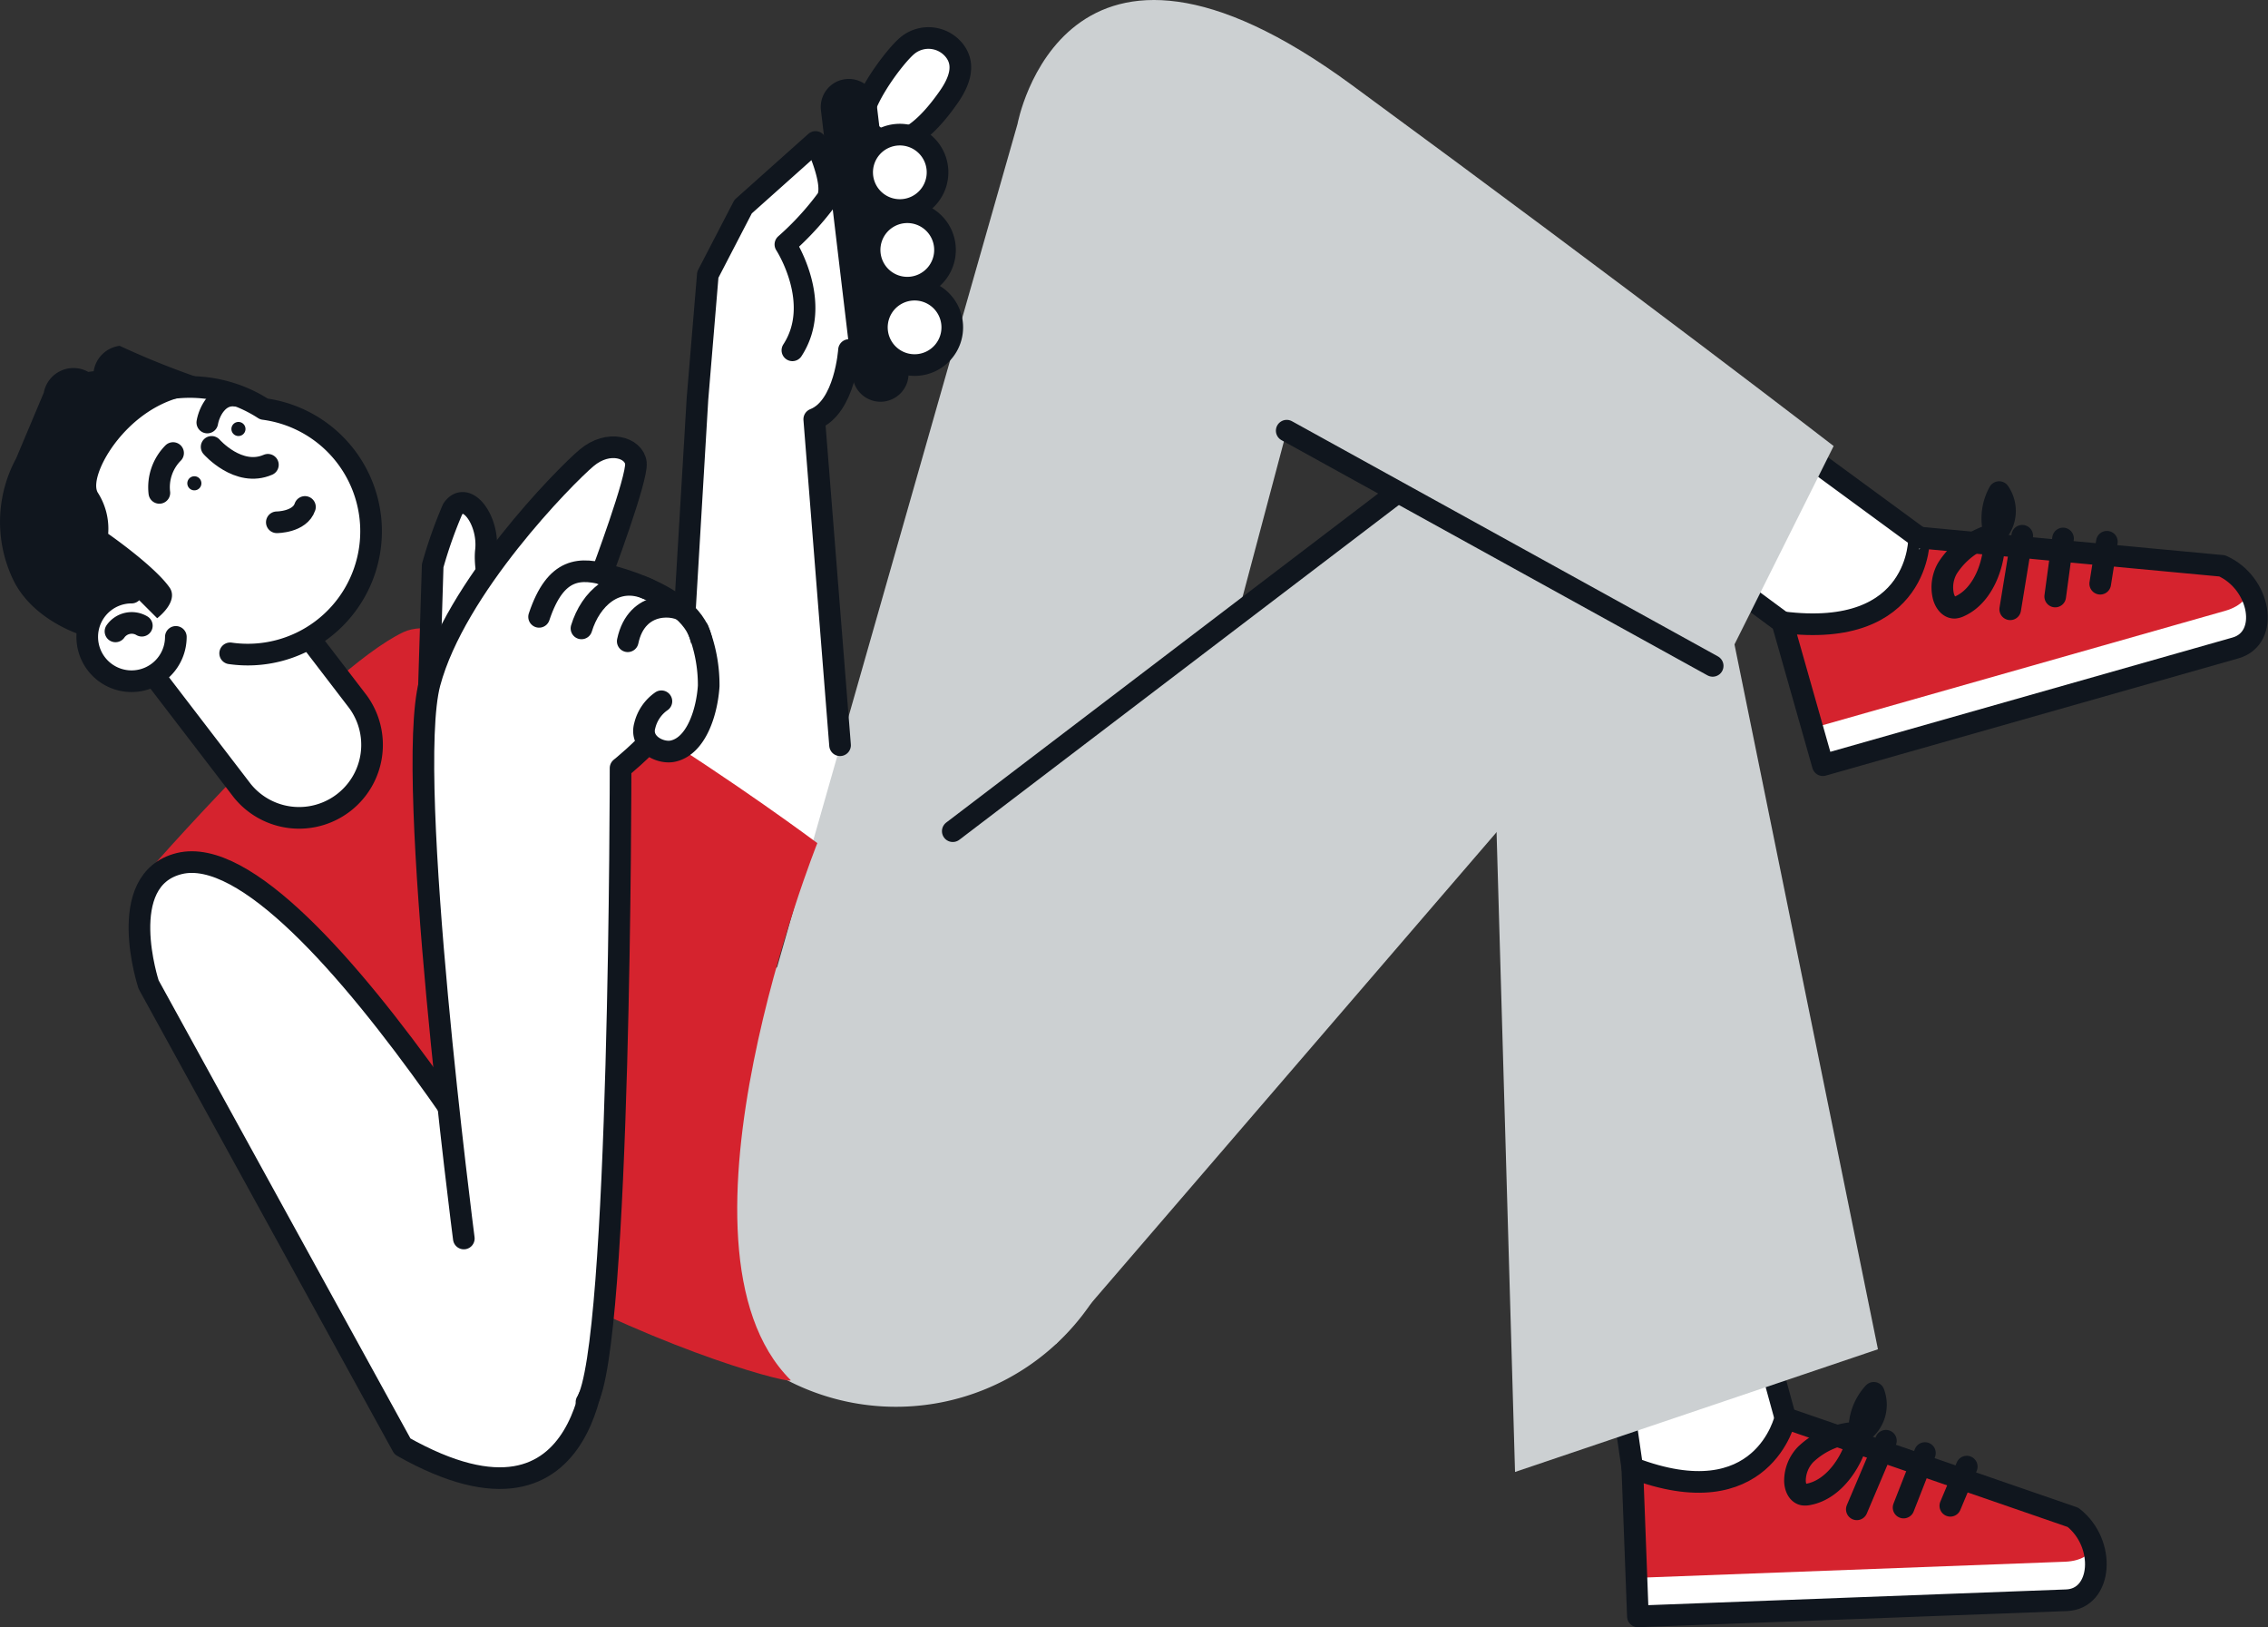 <svg xmlns="http://www.w3.org/2000/svg" width="209.574" height="150.327" viewBox="0 0 209.574 150.327">
  <rect x="0" y="0" width="209.574" height="150.327" fill="#333333" stroke="none"/>
  <g id="Gruppe_10891" data-name="Gruppe 10891" transform="translate(0 0)">
    <path id="Pfad_1313" data-name="Pfad 1313" d="M2231.6,470.034l.516,3.357s4.537,2.36,7.967.664a11.653,11.653,0,0,0,4.942-4.832L2244,465.9Z" transform="translate(-2080.646 -338.115)" fill="#fff"/>
    <path id="Pfad_1314" data-name="Pfad 1314" d="M2244.449,382.208l2.471,1.993s5.459,1.475,8.52-1.182a10.766,10.766,0,0,0,3.246-5.458c0-.222-8.852-6.639-8.852-6.639Z" transform="translate(-2082.093 -327.411)" fill="#fff"/>
    <path id="Pfad_1315" data-name="Pfad 1315" d="M2148.219,355.782l-1.553-14.678a.445.445,0,0,0-.281-.368,13.669,13.669,0,0,0-1.3-4.317.441.441,0,0,0-.313-.242.435.435,0,0,0-.382.1l-6.69,5.973a.449.449,0,0,0-.1.127l-3.263,6.289a.431.431,0,0,0-.048.168l-.957,11.483-1.72,28.9-.435,3.364a.444.444,0,0,0,.2.43l13.279,8.557a.444.444,0,0,0,.673-.273l2.055-8.855a.439.439,0,0,0,.009-.135l-2.36-29.805c2.815-1.429,3.171-6.427,3.185-6.719" transform="translate(-2069.328 -323.494)" fill="#fff"/>
    <path id="Pfad_1316" data-name="Pfad 1316" d="M2247.079,385.672l3.752,13.21,38.125-10.831c3.2-.909,2.334-5.983-1.224-7.583l-28.006-2.619s.21,9.459-12.646,7.823" transform="translate(-2082.389 -328.192)" fill="#fff"/>
    <path id="Pfad_1317" data-name="Pfad 1317" d="M2247.191,386.034l2.681,9.436L2288,384.639c3.2-.909,2.932-3.874-.43-4.784l-27.227-1.9s-.689,8.312-13.148,8.075" transform="translate(-2082.402 -328.204)" fill="#d5232e"/>
    <path id="Pfad_1318" data-name="Pfad 1318" d="M2247.079,385.672l3.752,13.21,38.125-10.831c3.2-.909,2.334-5.983-1.224-7.583l-28.006-2.619S2259.935,387.308,2247.079,385.672Z" transform="translate(-2082.389 -328.192)" fill="none" stroke="#10161e" stroke-linecap="round" stroke-linejoin="round" stroke-width="2"/>
    <line id="Linie_268" data-name="Linie 268" y1="6.792" x2="1.111" transform="translate(185.754 49.495)" fill="none" stroke="#10161e" stroke-linecap="round" stroke-linejoin="round" stroke-width="2"/>
    <line id="Linie_269" data-name="Linie 269" y1="5.361" x2="0.724" transform="translate(189.911 49.746)" fill="none" stroke="#10161e" stroke-linecap="round" stroke-linejoin="round" stroke-width="2"/>
    <line id="Linie_270" data-name="Linie 270" y1="3.877" x2="0.617" transform="translate(194.07 50.048)" fill="none" stroke="#10161e" stroke-linecap="round" stroke-linejoin="round" stroke-width="2"/>
    <path id="Pfad_1319" data-name="Pfad 1319" d="M2268.553,376.933c-.056-.013-.061.095-.006.111s.109-.027.15-.067a3.071,3.071,0,0,0,.3-3.856,4.978,4.978,0,0,0-.413,3.877,7.332,7.332,0,0,0-4.358,3.15,3.532,3.532,0,0,0-.389,2.553c.126.54.51,1.131,1.064,1.1a1.283,1.283,0,0,0,.435-.128C2267.637,382.648,2268.717,379.448,2268.553,376.933Z" transform="translate(-2084.268 -327.659)" fill="none" stroke="#10161e" stroke-linecap="round" stroke-linejoin="round" stroke-width="2"/>
    <line id="Linie_271" data-name="Linie 271" x2="11.375" y2="8.343" transform="translate(165.961 41.313)" fill="none" stroke="#10161e" stroke-linecap="round" stroke-linejoin="round" stroke-width="2"/>
    <line id="Linie_272" data-name="Linie 272" x2="3.239" y2="2.395" transform="translate(161.45 55.086)" fill="none" stroke="#10161e" stroke-linecap="round" stroke-linejoin="round" stroke-width="2"/>
    <path id="Pfad_1320" data-name="Pfad 1320" d="M2231.463,474.126l.516,13.723,39.6-1.49c3.326-.125,3.684-5.26.607-7.657l-26.587-9.18s-2.038,9.239-14.141,4.6" transform="translate(-2080.63 -338.523)" fill="#fff"/>
    <path id="Pfad_1321" data-name="Pfad 1321" d="M2231.479,474.519l.369,9.8,39.6-1.49c3.326-.125,3.767-3.07.716-4.751l-26-8.292s-2.639,7.912-14.687,4.73" transform="translate(-2080.631 -338.553)" fill="#d5232e"/>
    <path id="Pfad_1322" data-name="Pfad 1322" d="M2231.463,474.126l.516,13.723,39.6-1.49c3.326-.125,3.684-5.26.607-7.657l-26.587-9.18S2243.566,478.761,2231.463,474.126Z" transform="translate(-2080.63 -338.523)" fill="none" stroke="#10161e" stroke-linecap="round" stroke-linejoin="round" stroke-width="2"/>
    <line id="Linie_273" data-name="Linie 273" y1="6.336" x2="2.688" transform="translate(171.579 133.099)" fill="none" stroke="#10161e" stroke-linecap="round" stroke-linejoin="round" stroke-width="2"/>
    <line id="Linie_274" data-name="Linie 274" y1="5.036" x2="1.973" transform="translate(175.9 134.236)" fill="none" stroke="#10161e" stroke-linecap="round" stroke-linejoin="round" stroke-width="2"/>
    <line id="Linie_275" data-name="Linie 275" y1="3.62" x2="1.518" transform="translate(180.22 135.489)" fill="none" stroke="#10161e" stroke-linecap="round" stroke-linejoin="round" stroke-width="2"/>
    <path id="Pfad_1323" data-name="Pfad 1323" d="M2254.355,470.5c-.052-.026-.082.078-.032.106a.167.167,0,0,0,.161-.029,3.07,3.07,0,0,0,1.2-3.676,4.98,4.98,0,0,0-1.319,3.669,7.335,7.335,0,0,0-4.981,2.027,3.528,3.528,0,0,0-.981,2.389c-.006.555.227,1.219.773,1.318a1.291,1.291,0,0,0,.452-.021C2252.11,475.836,2253.917,472.983,2254.355,470.5Z" transform="translate(-2082.539 -338.227)" fill="none" stroke="#10161e" stroke-linecap="round" stroke-linejoin="round" stroke-width="2"/>
    <line id="Linie_276" data-name="Linie 276" x2="0.702" y2="4.849" transform="translate(150.131 130.754)" fill="none" stroke="#10161e" stroke-linecap="round" stroke-linejoin="round" stroke-width="2"/>
    <line id="Linie_277" data-name="Linie 277" x2="1.546" y2="5.627" transform="translate(163.429 125.372)" fill="none" stroke="#10161e" stroke-linecap="round" stroke-linejoin="round" stroke-width="2"/>
    <path id="Pfad_1324" data-name="Pfad 1324" d="M2142.661,355.913c2.864-4.394-.647-9.78-.647-9.78a26.608,26.608,0,0,0,3.866-4.22c.76-1.415-1.084-5.245-1.084-5.245l-6.69,5.974-3.262,6.288-.956,11.473-1.721,28.928" transform="translate(-2069.439 -323.551)" fill="none" stroke="#10161e" stroke-linecap="round" stroke-linejoin="round" stroke-width="2"/>
    <path id="Pfad_1325" data-name="Pfad 1325" d="M2140.823,416.147l23.616-82.813s4.25-23.144,30.858-3.621,44.555,33.377,44.555,33.377l-11.335,22.672-39.2-24.089-7.242,27.238s-24.4,33.062-41.248,27.237" transform="translate(-2070.415 -321.885)" fill="#ccd0d2"/>
    <path id="Pfad_1326" data-name="Pfad 1326" d="M2236.7,383.459a16.91,16.91,0,1,1-16.91-16.91,16.91,16.91,0,0,1,16.91,16.91" transform="translate(-2077.408 -326.918)" fill="#ccd0d2"/>
    <path id="Pfad_1327" data-name="Pfad 1327" d="M2142.42,416.63l61.559-47.153,14.406,23.616-50.223,58.331Z" transform="translate(-2070.595 -327.248)" fill="#ccd0d2"/>
    <path id="Pfad_1328" data-name="Pfad 1328" d="M2217.12,399.075l1.889,65.417,33.535-11.336-14.76-72.5Z" transform="translate(-2079.013 -328.508)" fill="#ccd0d2"/>
    <line id="Linie_278" data-name="Linie 278" y1="31.173" x2="40.934" transform="translate(88.041 45.613)" fill="none" stroke="#10161e" stroke-linecap="round" stroke-linejoin="round" stroke-width="2"/>
    <line id="Linie_279" data-name="Linie 279" x1="39.36" y1="21.727" transform="translate(118.899 39.788)" fill="none" stroke="#10161e" stroke-linecap="round" stroke-linejoin="round" stroke-width="2"/>
    <path id="Pfad_1329" data-name="Pfad 1329" d="M2173.792,441.033a21.786,21.786,0,1,1-21.786-21.786,21.786,21.786,0,0,1,21.786,21.786" transform="translate(-2069.22 -332.857)" fill="#ccd0d2"/>
    <path id="Pfad_1330" data-name="Pfad 1330" d="M2076.325,410.332s16.649-19.129,24.088-22.672,38.258,19.483,38.258,19.483-14.854,37.221-2.48,49.593c1.063,1.063-46.76-11.689-59.866-46.405" transform="translate(-2063.146 -329.256)" fill="#d5232e"/>
    <path id="Pfad_1331" data-name="Pfad 1331" d="M2106.134,391.5l.354-11.454a41.543,41.543,0,0,1,1.85-5.234c1.26-1.811,3.385,1.023,3.07,3.857-.275,2.476,1.456,6.573.866,8.226s-6.14,4.605-6.14,4.605" transform="translate(-2066.506 -327.786)" fill="#fff"/>
    <path id="Pfad_1332" data-name="Pfad 1332" d="M2106.134,391.5l.354-11.454a41.543,41.543,0,0,1,1.85-5.234c1.26-1.811,3.385,1.023,3.07,3.857-.275,2.476,1.456,6.573.866,8.226S2106.134,391.5,2106.134,391.5Z" transform="translate(-2066.506 -327.786)" fill="none" stroke="#10161e" stroke-linecap="round" stroke-linejoin="round" stroke-width="2"/>
    <path id="Pfad_1333" data-name="Pfad 1333" d="M2100.3,465.622l-23.459-42.666s-3.2-9.69,2.834-11.178c12.123-2.991,38.573,44.24,38.573,44.24s.157,19.837-17.948,9.6" transform="translate(-2063.109 -332)" fill="#fff"/>
    <path id="Pfad_1334" data-name="Pfad 1334" d="M2100.3,465.622l-23.459-42.666s-3.2-9.69,2.834-11.178c12.123-2.991,38.573,44.24,38.573,44.24S2118.4,475.855,2100.3,465.622Z" transform="translate(-2063.109 -332)" fill="none" stroke="#10161e" stroke-linecap="round" stroke-linejoin="round" stroke-width="2"/>
    <path id="Pfad_1335" data-name="Pfad 1335" d="M2109.3,441.547s-5.51-42.509-3.149-51.325,12.438-19.05,14.484-20.782,4.409-.944,4.566.473-3.149,10.233-3.149,10.233,9.289,1.889,9.289,6.927-7.557,11.021-7.557,11.021,0,53.686-3.149,58.567" transform="translate(-2066.441 -327.132)" fill="#fff"/>
    <path id="Pfad_1336" data-name="Pfad 1336" d="M2109.3,441.547s-5.51-42.509-3.149-51.325,12.438-19.05,14.484-20.782,4.409-.944,4.566.473-3.149,10.233-3.149,10.233,9.289,1.889,9.289,6.927-7.557,11.021-7.557,11.021,0,53.686-3.149,58.567" transform="translate(-2066.441 -327.132)" fill="none" stroke="#10161e" stroke-linecap="round" stroke-linejoin="round" stroke-width="2"/>
    <path id="Pfad_1337" data-name="Pfad 1337" d="M2117.613,385.573c1.543-4.63,3.827-4.6,6.464-3.815" transform="translate(-2067.799 -328.587)" fill="none" stroke="#10161e" stroke-linecap="round" stroke-linejoin="round" stroke-width="2"/>
    <path id="Pfad_1338" data-name="Pfad 1338" d="M2122.028,386.8c.832-2.73,3.175-4.962,6.167-3.624" transform="translate(-2068.297 -328.747)" fill="none" stroke="#10161e" stroke-linecap="round" stroke-linejoin="round" stroke-width="2"/>
    <path id="Pfad_1339" data-name="Pfad 1339" d="M2126.845,388.245c.831-3.917,4.57-3.434,5.358-2.647" transform="translate(-2068.839 -329.004)" fill="none" stroke="#10161e" stroke-linecap="round" stroke-linejoin="round" stroke-width="2"/>
    <path id="Pfad_1340" data-name="Pfad 1340" d="M2133.534,387.442a13.733,13.733,0,0,1,.984,5.2c-.155,2.4-1.141,5.55-3.306,6.022-1.177.257-3.07-.708-2.6-2.361a3.824,3.824,0,0,1,1.535-2.244" transform="translate(-2069.031 -329.273)" fill="#fff"/>
    <path id="Pfad_1341" data-name="Pfad 1341" d="M2133.534,387.442a13.733,13.733,0,0,1,.984,5.2c-.155,2.4-1.141,5.55-3.306,6.022-1.177.257-3.07-.708-2.6-2.361a3.824,3.824,0,0,1,1.535-2.244" transform="translate(-2069.031 -329.273)" fill="none" stroke="#10161e" stroke-linecap="round" stroke-linejoin="round" stroke-width="2"/>
    <path id="Pfad_1342" data-name="Pfad 1342" d="M2085.146,401.031l-10.773-14.054a6.744,6.744,0,0,1,10.705-8.2l10.772,14.053a6.744,6.744,0,0,1-10.7,8.206" transform="translate(-2062.769 -327.998)" fill="#fff"/>
    <path id="Pfad_1343" data-name="Pfad 1343" d="M2085.146,401.031l-10.773-14.054a6.744,6.744,0,0,1,10.705-8.2l10.772,14.053a6.744,6.744,0,0,1-10.7,8.206Z" transform="translate(-2062.769 -327.998)" fill="none" stroke="#10161e" stroke-linecap="round" stroke-linejoin="round" stroke-width="2"/>
    <path id="Pfad_1344" data-name="Pfad 1344" d="M2083.368,386.782a11.394,11.394,0,1,0,3.12-22.573,12.586,12.586,0,1,0-10.966,22.45" transform="translate(-2062.1 -326.425)" fill="#fff"/>
    <path id="Pfad_1345" data-name="Pfad 1345" d="M2083.368,386.782a11.394,11.394,0,1,0,3.12-22.573,12.586,12.586,0,1,0-10.966,22.45" transform="translate(-2062.1 -326.425)" fill="none" stroke="#10161e" stroke-linecap="round" stroke-linejoin="round" stroke-width="2"/>
    <path id="Pfad_1346" data-name="Pfad 1346" d="M2084.252,362.138a75.839,75.839,0,0,1-11.724-4.314,2.789,2.789,0,0,0-2.4,2.344q-.252.032-.5.068a2.787,2.787,0,0,0-4.108,1.912l-2.557,6.074a12.335,12.335,0,0,0-.256,11.246c1.525,3.138,5.025,4.751,6.83,5.247,3.581.983,9.013-2.559,7.6-4.566s-5.668-4.959-5.668-4.959a6.187,6.187,0,0,0-.944-3.779c-1.106-1.659,3.509-9.62,10.509-9.092.442.192,4.886,1.053,3.225-.181" transform="translate(-2061.472 -325.877)" fill="#10161e"/>
    <path id="Pfad_1347" data-name="Pfad 1347" d="M2078.745,387.676a4.094,4.094,0,1,1-4.093-4.093" transform="translate(-2062.496 -328.838)" fill="#fff"/>
    <path id="Pfad_1348" data-name="Pfad 1348" d="M2078.745,387.676a4.094,4.094,0,1,1-4.093-4.093" transform="translate(-2062.496 -328.838)" fill="none" stroke="#10161e" stroke-linecap="round" stroke-linejoin="round" stroke-width="2"/>
    <path id="Pfad_1349" data-name="Pfad 1349" d="M2073.5,387.522a1.832,1.832,0,0,1,2.434-.524" transform="translate(-2062.828 -329.194)" fill="none" stroke="#10161e" stroke-linecap="round" stroke-linejoin="round" stroke-width="2"/>
    <path id="Pfad_1350" data-name="Pfad 1350" d="M2082.281,372.122a.65.65,0,1,1-.649-.65.65.65,0,0,1,.649.65" transform="translate(-2063.671 -327.473)" fill="#10161e"/>
    <path id="Pfad_1351" data-name="Pfad 1351" d="M2086.872,366.467a.65.65,0,1,1-.649-.65.65.65,0,0,1,.649.65" transform="translate(-2064.188 -326.836)" fill="#10161e"/>
    <path id="Pfad_1352" data-name="Pfad 1352" d="M2078.063,372.734a4.488,4.488,0,0,1,1.268-3.679" transform="translate(-2063.338 -327.201)" fill="none" stroke="#10161e" stroke-linecap="round" stroke-linejoin="round" stroke-width="2"/>
    <path id="Pfad_1353" data-name="Pfad 1353" d="M2083.062,365.558c.158-.958.989-2.709,2.642-2.472" transform="translate(-2063.906 -326.525)" fill="none" stroke="#10161e" stroke-linecap="round" stroke-linejoin="round" stroke-width="2"/>
    <path id="Pfad_1354" data-name="Pfad 1354" d="M2083.511,368.412s2.48,2.834,5.2,1.653" transform="translate(-2063.956 -327.128)" fill="none" stroke="#10161e" stroke-linecap="round" stroke-linejoin="round" stroke-width="2"/>
    <path id="Pfad_1355" data-name="Pfad 1355" d="M2090.3,376.083s2.126,0,2.6-1.417" transform="translate(-2064.721 -327.833)" fill="none" stroke="#10161e" stroke-linecap="round" stroke-linejoin="round" stroke-width="2"/>
    <path id="Pfad_1356" data-name="Pfad 1356" d="M2159.793,327.01c1.037,1.327.436,2.9-.534,4.288-4.27,6.106-6.749,4.037-7.786,2.711s2.7-6.472,4.03-7.514a3.055,3.055,0,0,1,4.291.515" transform="translate(-2071.595 -322.331)" fill="#fff"/>
    <path id="Pfad_1357" data-name="Pfad 1357" d="M2159.793,327.01c1.037,1.327.436,2.9-.534,4.288-4.27,6.106-6.749,4.037-7.786,2.711s2.7-6.472,4.03-7.514A3.055,3.055,0,0,1,2159.793,327.01Z" transform="translate(-2071.595 -322.331)" fill="none" stroke="#10161e" stroke-linecap="round" stroke-linejoin="round" stroke-width="2"/>
    <path id="Pfad_1358" data-name="Pfad 1358" d="M2152.776,359.907h0a2.589,2.589,0,0,1-2.878-2.265L2146.965,333a2.59,2.59,0,0,1,5.144-.612l2.933,24.639a2.589,2.589,0,0,1-2.265,2.878" transform="translate(-2071.105 -322.811)" fill="#10161e"/>
    <path id="Pfad_1359" data-name="Pfad 1359" d="M2159.413,354.015a3.483,3.483,0,1,1-4.649-1.627,3.483,3.483,0,0,1,4.649,1.627" transform="translate(-2071.763 -325.283)" fill="#fff"/>
    <path id="Pfad_1360" data-name="Pfad 1360" d="M2159.413,354.015a3.483,3.483,0,1,1-4.649-1.627A3.483,3.483,0,0,1,2159.413,354.015Z" transform="translate(-2071.763 -325.283)" fill="none" stroke="#10161e" stroke-linecap="round" stroke-linejoin="round" stroke-width="2"/>
    <path id="Pfad_1361" data-name="Pfad 1361" d="M2158.656,345.954a3.484,3.484,0,1,1-4.65-1.627,3.483,3.483,0,0,1,4.65,1.627" transform="translate(-2071.678 -324.375)" fill="#fff"/>
    <path id="Pfad_1362" data-name="Pfad 1362" d="M2158.656,345.954a3.484,3.484,0,1,1-4.65-1.627A3.483,3.483,0,0,1,2158.656,345.954Z" transform="translate(-2071.678 -324.375)" fill="none" stroke="#10161e" stroke-linecap="round" stroke-linejoin="round" stroke-width="2"/>
    <path id="Pfad_1363" data-name="Pfad 1363" d="M2157.879,337.873a3.483,3.483,0,1,1-4.649-1.627,3.483,3.483,0,0,1,4.649,1.627" transform="translate(-2071.591 -323.464)" fill="#fff"/>
    <path id="Pfad_1364" data-name="Pfad 1364" d="M2157.879,337.873a3.483,3.483,0,1,1-4.649-1.627A3.483,3.483,0,0,1,2157.879,337.873Z" transform="translate(-2071.591 -323.464)" fill="none" stroke="#10161e" stroke-linecap="round" stroke-linejoin="round" stroke-width="2"/>
    <path id="Pfad_1365" data-name="Pfad 1365" d="M2148.653,394.838l-2.385-30.117c2.869-1.119,3.211-6.395,3.211-6.395" transform="translate(-2071.028 -325.991)" fill="none" stroke="#10161e" stroke-linecap="round" stroke-linejoin="round" stroke-width="2"/>
  </g>
</svg>
